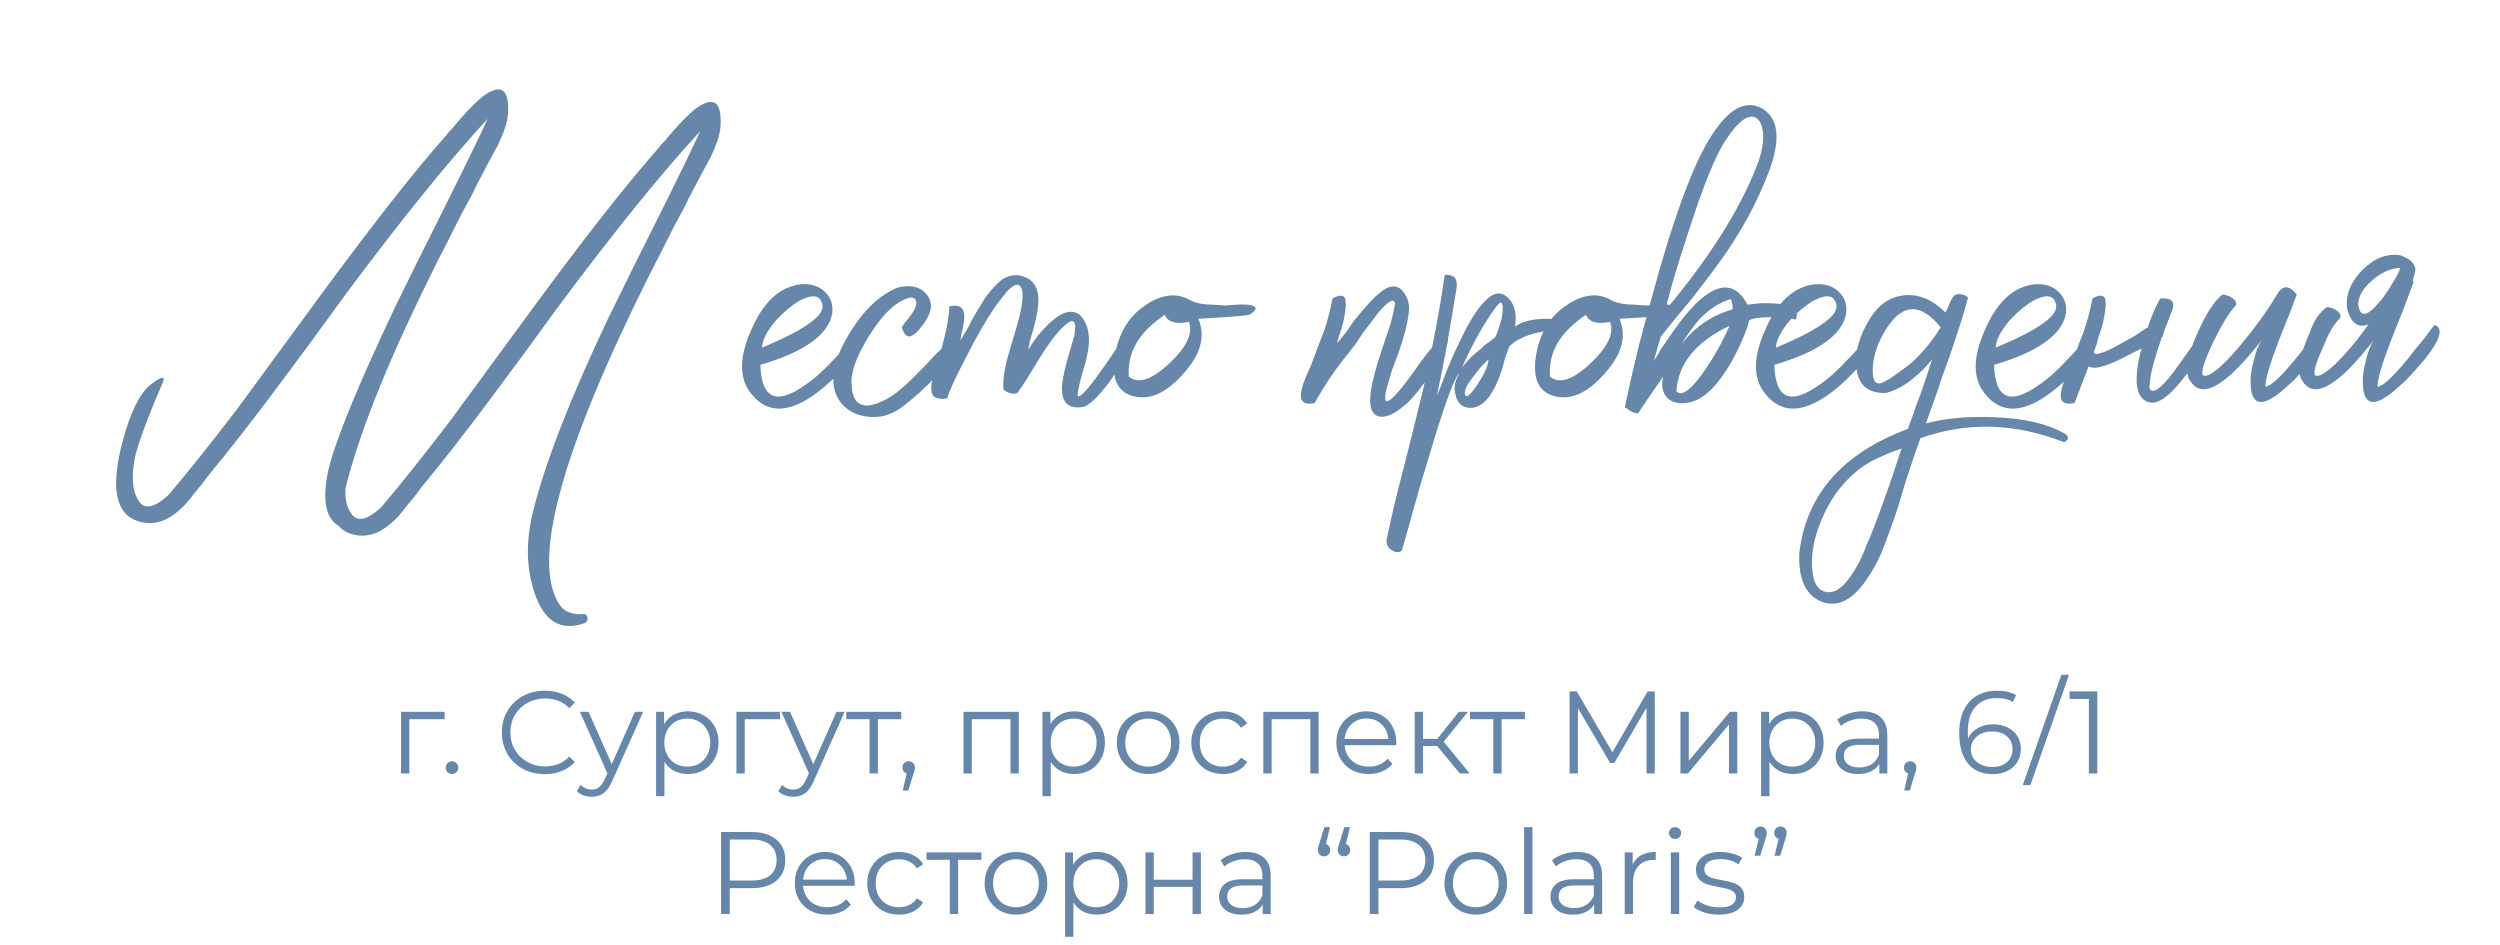 <?xml version="1.0" encoding="UTF-8"?> <svg xmlns="http://www.w3.org/2000/svg" width="320" height="121" viewBox="0 0 320 121" fill="none"> <path d="M56.91 92.055H52.395V99H51.33V91.11H56.91V92.055ZM57.85 99.075C57.63 99.075 57.44 98.995 57.28 98.835C57.13 98.675 57.055 98.48 57.055 98.25C57.055 98.02 57.13 97.83 57.28 97.68C57.44 97.52 57.63 97.44 57.85 97.44C58.07 97.44 58.26 97.52 58.42 97.68C58.58 97.83 58.66 98.02 58.66 98.25C58.66 98.48 58.58 98.675 58.42 98.835C58.26 98.995 58.07 99.075 57.85 99.075ZM69.724 99.09C68.684 99.09 67.744 98.86 66.904 98.4C66.074 97.94 65.419 97.305 64.939 96.495C64.469 95.675 64.234 94.76 64.234 93.75C64.234 92.74 64.469 91.83 64.939 91.02C65.419 90.2 66.079 89.56 66.919 89.1C67.759 88.64 68.699 88.41 69.739 88.41C70.519 88.41 71.239 88.54 71.899 88.8C72.559 89.06 73.119 89.44 73.579 89.94L72.874 90.645C72.054 89.815 71.019 89.4 69.769 89.4C68.939 89.4 68.184 89.59 67.504 89.97C66.824 90.35 66.289 90.87 65.899 91.53C65.519 92.19 65.329 92.93 65.329 93.75C65.329 94.57 65.519 95.31 65.899 95.97C66.289 96.63 66.824 97.15 67.504 97.53C68.184 97.91 68.939 98.1 69.769 98.1C71.029 98.1 72.064 97.68 72.874 96.84L73.579 97.545C73.119 98.045 72.554 98.43 71.884 98.7C71.224 98.96 70.504 99.09 69.724 99.09ZM82.322 91.11L78.377 99.945C78.057 100.685 77.687 101.21 77.267 101.52C76.847 101.83 76.342 101.985 75.752 101.985C75.372 101.985 75.017 101.925 74.687 101.805C74.357 101.685 74.072 101.505 73.832 101.265L74.327 100.47C74.727 100.87 75.207 101.07 75.767 101.07C76.127 101.07 76.432 100.97 76.682 100.77C76.942 100.57 77.182 100.23 77.402 99.75L77.747 98.985L74.222 91.11H75.332L78.302 97.815L81.272 91.11H82.322ZM88.046 91.05C88.786 91.05 89.456 91.22 90.056 91.56C90.656 91.89 91.126 92.36 91.466 92.97C91.806 93.58 91.976 94.275 91.976 95.055C91.976 95.845 91.806 96.545 91.466 97.155C91.126 97.765 90.656 98.24 90.056 98.58C89.466 98.91 88.796 99.075 88.046 99.075C87.406 99.075 86.826 98.945 86.306 98.685C85.796 98.415 85.376 98.025 85.046 97.515V101.91H83.981V91.11H85.001V92.67C85.321 92.15 85.741 91.75 86.261 91.47C86.791 91.19 87.386 91.05 88.046 91.05ZM87.971 98.13C88.521 98.13 89.021 98.005 89.471 97.755C89.921 97.495 90.271 97.13 90.521 96.66C90.781 96.19 90.911 95.655 90.911 95.055C90.911 94.455 90.781 93.925 90.521 93.465C90.271 92.995 89.921 92.63 89.471 92.37C89.021 92.11 88.521 91.98 87.971 91.98C87.411 91.98 86.906 92.11 86.456 92.37C86.016 92.63 85.666 92.995 85.406 93.465C85.156 93.925 85.031 94.455 85.031 95.055C85.031 95.655 85.156 96.19 85.406 96.66C85.666 97.13 86.016 97.495 86.456 97.755C86.906 98.005 87.411 98.13 87.971 98.13ZM99.844 92.055H95.329V99H94.264V91.11H99.844V92.055ZM108.117 91.11L104.172 99.945C103.852 100.685 103.482 101.21 103.062 101.52C102.642 101.83 102.137 101.985 101.547 101.985C101.167 101.985 100.812 101.925 100.482 101.805C100.152 101.685 99.868 101.505 99.627 101.265L100.122 100.47C100.522 100.87 101.002 101.07 101.562 101.07C101.922 101.07 102.227 100.97 102.477 100.77C102.737 100.57 102.977 100.23 103.197 99.75L103.542 98.985L100.017 91.11H101.127L104.097 97.815L107.067 91.11H108.117ZM115.356 92.055H112.371V99H111.306V92.055H108.321V91.11H115.356V92.055ZM116.312 97.44C116.542 97.44 116.732 97.52 116.882 97.68C117.032 97.83 117.107 98.02 117.107 98.25C117.107 98.37 117.087 98.5 117.047 98.64C117.017 98.78 116.967 98.94 116.897 99.12L116.267 101.19H115.547L116.057 99.015C115.897 98.965 115.767 98.875 115.667 98.745C115.567 98.605 115.517 98.44 115.517 98.25C115.517 98.02 115.592 97.83 115.742 97.68C115.892 97.52 116.082 97.44 116.312 97.44ZM130.407 91.11V99H129.342V92.055H124.392V99H123.327V91.11H130.407ZM137.499 91.05C138.239 91.05 138.909 91.22 139.509 91.56C140.109 91.89 140.579 92.36 140.919 92.97C141.259 93.58 141.429 94.275 141.429 95.055C141.429 95.845 141.259 96.545 140.919 97.155C140.579 97.765 140.109 98.24 139.509 98.58C138.919 98.91 138.249 99.075 137.499 99.075C136.859 99.075 136.279 98.945 135.759 98.685C135.249 98.415 134.829 98.025 134.499 97.515V101.91H133.434V91.11H134.454V92.67C134.774 92.15 135.194 91.75 135.714 91.47C136.244 91.19 136.839 91.05 137.499 91.05ZM137.424 98.13C137.974 98.13 138.474 98.005 138.924 97.755C139.374 97.495 139.724 97.13 139.974 96.66C140.234 96.19 140.364 95.655 140.364 95.055C140.364 94.455 140.234 93.925 139.974 93.465C139.724 92.995 139.374 92.63 138.924 92.37C138.474 92.11 137.974 91.98 137.424 91.98C136.864 91.98 136.359 92.11 135.909 92.37C135.469 92.63 135.119 92.995 134.859 93.465C134.609 93.925 134.484 94.455 134.484 95.055C134.484 95.655 134.609 96.19 134.859 96.66C135.119 97.13 135.469 97.495 135.909 97.755C136.359 98.005 136.864 98.13 137.424 98.13ZM146.972 99.075C146.212 99.075 145.527 98.905 144.917 98.565C144.307 98.215 143.827 97.735 143.477 97.125C143.127 96.515 142.952 95.825 142.952 95.055C142.952 94.285 143.127 93.595 143.477 92.985C143.827 92.375 144.307 91.9 144.917 91.56C145.527 91.22 146.212 91.05 146.972 91.05C147.732 91.05 148.417 91.22 149.027 91.56C149.637 91.9 150.112 92.375 150.452 92.985C150.802 93.595 150.977 94.285 150.977 95.055C150.977 95.825 150.802 96.515 150.452 97.125C150.112 97.735 149.637 98.215 149.027 98.565C148.417 98.905 147.732 99.075 146.972 99.075ZM146.972 98.13C147.532 98.13 148.032 98.005 148.472 97.755C148.922 97.495 149.272 97.13 149.522 96.66C149.772 96.19 149.897 95.655 149.897 95.055C149.897 94.455 149.772 93.92 149.522 93.45C149.272 92.98 148.922 92.62 148.472 92.37C148.032 92.11 147.532 91.98 146.972 91.98C146.412 91.98 145.907 92.11 145.457 92.37C145.017 92.62 144.667 92.98 144.407 93.45C144.157 93.92 144.032 94.455 144.032 95.055C144.032 95.655 144.157 96.19 144.407 96.66C144.667 97.13 145.017 97.495 145.457 97.755C145.907 98.005 146.412 98.13 146.972 98.13ZM156.553 99.075C155.773 99.075 155.073 98.905 154.453 98.565C153.843 98.225 153.363 97.75 153.013 97.14C152.663 96.52 152.488 95.825 152.488 95.055C152.488 94.285 152.663 93.595 153.013 92.985C153.363 92.375 153.843 91.9 154.453 91.56C155.073 91.22 155.773 91.05 156.553 91.05C157.233 91.05 157.838 91.185 158.368 91.455C158.908 91.715 159.333 92.1 159.643 92.61L158.848 93.15C158.588 92.76 158.258 92.47 157.858 92.28C157.458 92.08 157.023 91.98 156.553 91.98C155.983 91.98 155.468 92.11 155.008 92.37C154.558 92.62 154.203 92.98 153.943 93.45C153.693 93.92 153.568 94.455 153.568 95.055C153.568 95.665 153.693 96.205 153.943 96.675C154.203 97.135 154.558 97.495 155.008 97.755C155.468 98.005 155.983 98.13 156.553 98.13C157.023 98.13 157.458 98.035 157.858 97.845C158.258 97.655 158.588 97.365 158.848 96.975L159.643 97.515C159.333 98.025 158.908 98.415 158.368 98.685C157.828 98.945 157.223 99.075 156.553 99.075ZM168.785 91.11V99H167.72V92.055H162.77V99H161.705V91.11H168.785ZM178.713 95.385H172.113C172.173 96.205 172.488 96.87 173.058 97.38C173.628 97.88 174.348 98.13 175.218 98.13C175.708 98.13 176.158 98.045 176.568 97.875C176.978 97.695 177.333 97.435 177.633 97.095L178.233 97.785C177.883 98.205 177.443 98.525 176.913 98.745C176.393 98.965 175.818 99.075 175.188 99.075C174.378 99.075 173.658 98.905 173.028 98.565C172.408 98.215 171.923 97.735 171.573 97.125C171.223 96.515 171.048 95.825 171.048 95.055C171.048 94.285 171.213 93.595 171.543 92.985C171.883 92.375 172.343 91.9 172.923 91.56C173.513 91.22 174.173 91.05 174.903 91.05C175.633 91.05 176.288 91.22 176.868 91.56C177.448 91.9 177.903 92.375 178.233 92.985C178.563 93.585 178.728 94.275 178.728 95.055L178.713 95.385ZM174.903 91.965C174.143 91.965 173.503 92.21 172.983 92.7C172.473 93.18 172.183 93.81 172.113 94.59H177.708C177.638 93.81 177.343 93.18 176.823 92.7C176.313 92.21 175.673 91.965 174.903 91.965ZM183.95 95.49H182.15V99H181.085V91.11H182.15V94.575H183.965L186.74 91.11H187.895L184.79 94.935L188.12 99H186.86L183.95 95.49ZM195.19 92.055H192.205V99H191.14V92.055H188.155V91.11H195.19V92.055ZM211.816 88.5V99H210.751V90.6L206.626 97.665H206.101L201.976 90.645V99H200.911V88.5H201.826L206.386 96.285L210.901 88.5H211.816ZM215.099 91.11H216.164V97.38L221.429 91.11H222.374V99H221.309V92.73L216.059 99H215.099V91.11ZM229.491 91.05C230.231 91.05 230.901 91.22 231.501 91.56C232.101 91.89 232.571 92.36 232.911 92.97C233.251 93.58 233.421 94.275 233.421 95.055C233.421 95.845 233.251 96.545 232.911 97.155C232.571 97.765 232.101 98.24 231.501 98.58C230.911 98.91 230.241 99.075 229.491 99.075C228.851 99.075 228.271 98.945 227.751 98.685C227.241 98.415 226.821 98.025 226.491 97.515V101.91H225.426V91.11H226.446V92.67C226.766 92.15 227.186 91.75 227.706 91.47C228.236 91.19 228.831 91.05 229.491 91.05ZM229.416 98.13C229.966 98.13 230.466 98.005 230.916 97.755C231.366 97.495 231.716 97.13 231.966 96.66C232.226 96.19 232.356 95.655 232.356 95.055C232.356 94.455 232.226 93.925 231.966 93.465C231.716 92.995 231.366 92.63 230.916 92.37C230.466 92.11 229.966 91.98 229.416 91.98C228.856 91.98 228.351 92.11 227.901 92.37C227.461 92.63 227.111 92.995 226.851 93.465C226.601 93.925 226.476 94.455 226.476 95.055C226.476 95.655 226.601 96.19 226.851 96.66C227.111 97.13 227.461 97.495 227.901 97.755C228.351 98.005 228.856 98.13 229.416 98.13ZM238.38 91.05C239.41 91.05 240.2 91.31 240.75 91.83C241.3 92.34 241.575 93.1 241.575 94.11V99H240.555V97.77C240.315 98.18 239.96 98.5 239.49 98.73C239.03 98.96 238.48 99.075 237.84 99.075C236.96 99.075 236.26 98.865 235.74 98.445C235.22 98.025 234.96 97.47 234.96 96.78C234.96 96.11 235.2 95.57 235.68 95.16C236.17 94.75 236.945 94.545 238.005 94.545H240.51V94.065C240.51 93.385 240.32 92.87 239.94 92.52C239.56 92.16 239.005 91.98 238.275 91.98C237.775 91.98 237.295 92.065 236.835 92.235C236.375 92.395 235.98 92.62 235.65 92.91L235.17 92.115C235.57 91.775 236.05 91.515 236.61 91.335C237.17 91.145 237.76 91.05 238.38 91.05ZM238.005 98.235C238.605 98.235 239.12 98.1 239.55 97.83C239.98 97.55 240.3 97.15 240.51 96.63V95.34H238.035C236.685 95.34 236.01 95.81 236.01 96.75C236.01 97.21 236.185 97.575 236.535 97.845C236.885 98.105 237.375 98.235 238.005 98.235ZM244.501 97.44C244.731 97.44 244.921 97.52 245.071 97.68C245.221 97.83 245.296 98.02 245.296 98.25C245.296 98.37 245.276 98.5 245.236 98.64C245.206 98.78 245.156 98.94 245.086 99.12L244.456 101.19H243.736L244.246 99.015C244.086 98.965 243.956 98.875 243.856 98.745C243.756 98.605 243.706 98.44 243.706 98.25C243.706 98.02 243.781 97.83 243.931 97.68C244.081 97.52 244.271 97.44 244.501 97.44ZM255.13 92.715C255.82 92.715 256.43 92.845 256.96 93.105C257.5 93.365 257.92 93.735 258.22 94.215C258.52 94.685 258.67 95.235 258.67 95.865C258.67 96.505 258.515 97.07 258.205 97.56C257.895 98.05 257.465 98.43 256.915 98.7C256.375 98.96 255.765 99.09 255.085 99.09C253.695 99.09 252.63 98.635 251.89 97.725C251.15 96.805 250.78 95.51 250.78 93.84C250.78 92.67 250.98 91.68 251.38 90.87C251.78 90.06 252.34 89.45 253.06 89.04C253.78 88.62 254.62 88.41 255.58 88.41C256.62 88.41 257.45 88.6 258.07 88.98L257.635 89.85C257.135 89.52 256.455 89.355 255.595 89.355C254.435 89.355 253.525 89.725 252.865 90.465C252.205 91.195 251.875 92.26 251.875 93.66C251.875 93.91 251.89 94.195 251.92 94.515C252.18 93.945 252.595 93.505 253.165 93.195C253.735 92.875 254.39 92.715 255.13 92.715ZM255.04 98.175C255.8 98.175 256.415 97.97 256.885 97.56C257.365 97.14 257.605 96.585 257.605 95.895C257.605 95.205 257.365 94.655 256.885 94.245C256.415 93.835 255.775 93.63 254.965 93.63C254.435 93.63 253.965 93.73 253.555 93.93C253.155 94.13 252.84 94.405 252.61 94.755C252.38 95.105 252.265 95.495 252.265 95.925C252.265 96.325 252.37 96.695 252.58 97.035C252.8 97.375 253.12 97.65 253.54 97.86C253.96 98.07 254.46 98.175 255.04 98.175ZM263.862 86.37H264.837L259.887 100.5H258.912L263.862 86.37ZM268.456 88.5V99H267.376V89.46H264.901V88.5H268.456ZM96.222 106.5C97.562 106.5 98.612 106.82 99.373 107.46C100.132 108.1 100.512 108.98 100.512 110.1C100.512 111.22 100.132 112.1 99.373 112.74C98.612 113.37 97.562 113.685 96.222 113.685H93.403V117H92.293V106.5H96.222ZM96.192 112.71C97.233 112.71 98.028 112.485 98.578 112.035C99.127 111.575 99.403 110.93 99.403 110.1C99.403 109.25 99.127 108.6 98.578 108.15C98.028 107.69 97.233 107.46 96.192 107.46H93.403V112.71H96.192ZM109.396 113.385H102.796C102.856 114.205 103.171 114.87 103.741 115.38C104.311 115.88 105.031 116.13 105.901 116.13C106.391 116.13 106.841 116.045 107.251 115.875C107.661 115.695 108.016 115.435 108.316 115.095L108.916 115.785C108.566 116.205 108.126 116.525 107.596 116.745C107.076 116.965 106.501 117.075 105.871 117.075C105.061 117.075 104.341 116.905 103.711 116.565C103.091 116.215 102.606 115.735 102.256 115.125C101.906 114.515 101.731 113.825 101.731 113.055C101.731 112.285 101.896 111.595 102.226 110.985C102.566 110.375 103.026 109.9 103.606 109.56C104.196 109.22 104.856 109.05 105.586 109.05C106.316 109.05 106.971 109.22 107.551 109.56C108.131 109.9 108.586 110.375 108.916 110.985C109.246 111.585 109.411 112.275 109.411 113.055L109.396 113.385ZM105.586 109.965C104.826 109.965 104.186 110.21 103.666 110.7C103.156 111.18 102.866 111.81 102.796 112.59H108.391C108.321 111.81 108.026 111.18 107.506 110.7C106.996 110.21 106.356 109.965 105.586 109.965ZM115.069 117.075C114.289 117.075 113.589 116.905 112.969 116.565C112.359 116.225 111.879 115.75 111.529 115.14C111.179 114.52 111.004 113.825 111.004 113.055C111.004 112.285 111.179 111.595 111.529 110.985C111.879 110.375 112.359 109.9 112.969 109.56C113.589 109.22 114.289 109.05 115.069 109.05C115.749 109.05 116.354 109.185 116.884 109.455C117.424 109.715 117.849 110.1 118.159 110.61L117.364 111.15C117.104 110.76 116.774 110.47 116.374 110.28C115.974 110.08 115.539 109.98 115.069 109.98C114.499 109.98 113.984 110.11 113.524 110.37C113.074 110.62 112.719 110.98 112.459 111.45C112.209 111.92 112.084 112.455 112.084 113.055C112.084 113.665 112.209 114.205 112.459 114.675C112.719 115.135 113.074 115.495 113.524 115.755C113.984 116.005 114.499 116.13 115.069 116.13C115.539 116.13 115.974 116.035 116.374 115.845C116.774 115.655 117.104 115.365 117.364 114.975L118.159 115.515C117.849 116.025 117.424 116.415 116.884 116.685C116.344 116.945 115.739 117.075 115.069 117.075ZM125.625 110.055H122.64V117H121.575V110.055H118.59V109.11H125.625V110.055ZM130.053 117.075C129.293 117.075 128.608 116.905 127.998 116.565C127.388 116.215 126.908 115.735 126.558 115.125C126.208 114.515 126.033 113.825 126.033 113.055C126.033 112.285 126.208 111.595 126.558 110.985C126.908 110.375 127.388 109.9 127.998 109.56C128.608 109.22 129.293 109.05 130.053 109.05C130.813 109.05 131.498 109.22 132.108 109.56C132.718 109.9 133.193 110.375 133.533 110.985C133.883 111.595 134.058 112.285 134.058 113.055C134.058 113.825 133.883 114.515 133.533 115.125C133.193 115.735 132.718 116.215 132.108 116.565C131.498 116.905 130.813 117.075 130.053 117.075ZM130.053 116.13C130.613 116.13 131.113 116.005 131.553 115.755C132.003 115.495 132.353 115.13 132.603 114.66C132.853 114.19 132.978 113.655 132.978 113.055C132.978 112.455 132.853 111.92 132.603 111.45C132.353 110.98 132.003 110.62 131.553 110.37C131.113 110.11 130.613 109.98 130.053 109.98C129.493 109.98 128.988 110.11 128.538 110.37C128.098 110.62 127.748 110.98 127.488 111.45C127.238 111.92 127.113 112.455 127.113 113.055C127.113 113.655 127.238 114.19 127.488 114.66C127.748 115.13 128.098 115.495 128.538 115.755C128.988 116.005 129.493 116.13 130.053 116.13ZM140.399 109.05C141.139 109.05 141.809 109.22 142.409 109.56C143.009 109.89 143.479 110.36 143.819 110.97C144.159 111.58 144.329 112.275 144.329 113.055C144.329 113.845 144.159 114.545 143.819 115.155C143.479 115.765 143.009 116.24 142.409 116.58C141.819 116.91 141.149 117.075 140.399 117.075C139.759 117.075 139.179 116.945 138.659 116.685C138.149 116.415 137.729 116.025 137.399 115.515V119.91H136.334V109.11H137.354V110.67C137.674 110.15 138.094 109.75 138.614 109.47C139.144 109.19 139.739 109.05 140.399 109.05ZM140.324 116.13C140.874 116.13 141.374 116.005 141.824 115.755C142.274 115.495 142.624 115.13 142.874 114.66C143.134 114.19 143.264 113.655 143.264 113.055C143.264 112.455 143.134 111.925 142.874 111.465C142.624 110.995 142.274 110.63 141.824 110.37C141.374 110.11 140.874 109.98 140.324 109.98C139.764 109.98 139.259 110.11 138.809 110.37C138.369 110.63 138.019 110.995 137.759 111.465C137.509 111.925 137.384 112.455 137.384 113.055C137.384 113.655 137.509 114.19 137.759 114.66C138.019 115.13 138.369 115.495 138.809 115.755C139.259 116.005 139.764 116.13 140.324 116.13ZM146.618 109.11H147.683V112.605H152.648V109.11H153.713V117H152.648V113.52H147.683V117H146.618V109.11ZM159.455 109.05C160.485 109.05 161.275 109.31 161.825 109.83C162.375 110.34 162.65 111.1 162.65 112.11V117H161.63V115.77C161.39 116.18 161.035 116.5 160.565 116.73C160.105 116.96 159.555 117.075 158.915 117.075C158.035 117.075 157.335 116.865 156.815 116.445C156.295 116.025 156.035 115.47 156.035 114.78C156.035 114.11 156.275 113.57 156.755 113.16C157.245 112.75 158.02 112.545 159.08 112.545H161.585V112.065C161.585 111.385 161.395 110.87 161.015 110.52C160.635 110.16 160.08 109.98 159.35 109.98C158.85 109.98 158.37 110.065 157.91 110.235C157.45 110.395 157.055 110.62 156.725 110.91L156.245 110.115C156.645 109.775 157.125 109.515 157.685 109.335C158.245 109.145 158.835 109.05 159.455 109.05ZM159.08 116.235C159.68 116.235 160.195 116.1 160.625 115.83C161.055 115.55 161.375 115.15 161.585 114.63V113.34H159.11C157.76 113.34 157.085 113.81 157.085 114.75C157.085 115.21 157.26 115.575 157.61 115.845C157.96 116.105 158.45 116.235 159.08 116.235ZM169.726 108.03C169.896 108.08 170.026 108.175 170.116 108.315C170.216 108.445 170.266 108.605 170.266 108.795C170.266 109.035 170.191 109.23 170.041 109.38C169.891 109.53 169.706 109.605 169.486 109.605C169.246 109.605 169.051 109.53 168.901 109.38C168.761 109.22 168.691 109.025 168.691 108.795C168.691 108.675 168.701 108.56 168.721 108.45C168.751 108.33 168.806 108.16 168.886 107.94L169.516 105.87H170.236L169.726 108.03ZM172.276 108.03C172.446 108.08 172.576 108.175 172.666 108.315C172.766 108.445 172.816 108.605 172.816 108.795C172.816 109.035 172.741 109.23 172.591 109.38C172.441 109.53 172.256 109.605 172.036 109.605C171.796 109.605 171.601 109.53 171.451 109.38C171.311 109.22 171.241 109.025 171.241 108.795C171.241 108.675 171.251 108.56 171.271 108.45C171.301 108.33 171.356 108.16 171.436 107.94L172.066 105.87H172.786L172.276 108.03ZM179.263 106.5C180.603 106.5 181.653 106.82 182.413 107.46C183.173 108.1 183.553 108.98 183.553 110.1C183.553 111.22 183.173 112.1 182.413 112.74C181.653 113.37 180.603 113.685 179.263 113.685H176.443V117H175.333V106.5H179.263ZM179.233 112.71C180.273 112.71 181.068 112.485 181.618 112.035C182.168 111.575 182.443 110.93 182.443 110.1C182.443 109.25 182.168 108.6 181.618 108.15C181.068 107.69 180.273 107.46 179.233 107.46H176.443V112.71H179.233ZM188.909 117.075C188.149 117.075 187.464 116.905 186.854 116.565C186.244 116.215 185.764 115.735 185.414 115.125C185.064 114.515 184.889 113.825 184.889 113.055C184.889 112.285 185.064 111.595 185.414 110.985C185.764 110.375 186.244 109.9 186.854 109.56C187.464 109.22 188.149 109.05 188.909 109.05C189.669 109.05 190.354 109.22 190.964 109.56C191.574 109.9 192.049 110.375 192.389 110.985C192.739 111.595 192.914 112.285 192.914 113.055C192.914 113.825 192.739 114.515 192.389 115.125C192.049 115.735 191.574 116.215 190.964 116.565C190.354 116.905 189.669 117.075 188.909 117.075ZM188.909 116.13C189.469 116.13 189.969 116.005 190.409 115.755C190.859 115.495 191.209 115.13 191.459 114.66C191.709 114.19 191.834 113.655 191.834 113.055C191.834 112.455 191.709 111.92 191.459 111.45C191.209 110.98 190.859 110.62 190.409 110.37C189.969 110.11 189.469 109.98 188.909 109.98C188.349 109.98 187.844 110.11 187.394 110.37C186.954 110.62 186.604 110.98 186.344 111.45C186.094 111.92 185.969 112.455 185.969 113.055C185.969 113.655 186.094 114.19 186.344 114.66C186.604 115.13 186.954 115.495 187.394 115.755C187.844 116.005 188.349 116.13 188.909 116.13ZM195.089 105.87H196.154V117H195.089V105.87ZM201.877 109.05C202.907 109.05 203.697 109.31 204.247 109.83C204.797 110.34 205.072 111.1 205.072 112.11V117H204.052V115.77C203.812 116.18 203.457 116.5 202.987 116.73C202.527 116.96 201.977 117.075 201.337 117.075C200.457 117.075 199.757 116.865 199.237 116.445C198.717 116.025 198.457 115.47 198.457 114.78C198.457 114.11 198.697 113.57 199.177 113.16C199.667 112.75 200.442 112.545 201.502 112.545H204.007V112.065C204.007 111.385 203.817 110.87 203.437 110.52C203.057 110.16 202.502 109.98 201.772 109.98C201.272 109.98 200.792 110.065 200.332 110.235C199.872 110.395 199.477 110.62 199.147 110.91L198.667 110.115C199.067 109.775 199.547 109.515 200.107 109.335C200.667 109.145 201.257 109.05 201.877 109.05ZM201.502 116.235C202.102 116.235 202.617 116.1 203.047 115.83C203.477 115.55 203.797 115.15 204.007 114.63V113.34H201.532C200.182 113.34 199.507 113.81 199.507 114.75C199.507 115.21 199.682 115.575 200.032 115.845C200.382 116.105 200.872 116.235 201.502 116.235ZM208.984 110.655C209.234 110.125 209.604 109.725 210.094 109.455C210.594 109.185 211.209 109.05 211.939 109.05V110.085L211.684 110.07C210.854 110.07 210.204 110.325 209.734 110.835C209.264 111.345 209.029 112.06 209.029 112.98V117H207.964V109.11H208.984V110.655ZM213.868 109.11H214.933V117H213.868V109.11ZM214.408 107.385C214.188 107.385 214.003 107.31 213.853 107.16C213.703 107.01 213.628 106.83 213.628 106.62C213.628 106.42 213.703 106.245 213.853 106.095C214.003 105.945 214.188 105.87 214.408 105.87C214.628 105.87 214.813 105.945 214.963 106.095C215.113 106.235 215.188 106.405 215.188 106.605C215.188 106.825 215.113 107.01 214.963 107.16C214.813 107.31 214.628 107.385 214.408 107.385ZM220.011 117.075C219.371 117.075 218.756 116.985 218.166 116.805C217.586 116.615 217.131 116.38 216.801 116.1L217.281 115.26C217.611 115.52 218.026 115.735 218.526 115.905C219.026 116.065 219.546 116.145 220.086 116.145C220.806 116.145 221.336 116.035 221.676 115.815C222.026 115.585 222.201 115.265 222.201 114.855C222.201 114.565 222.106 114.34 221.916 114.18C221.726 114.01 221.486 113.885 221.196 113.805C220.906 113.715 220.521 113.63 220.041 113.55C219.401 113.43 218.886 113.31 218.496 113.19C218.106 113.06 217.771 112.845 217.491 112.545C217.221 112.245 217.086 111.83 217.086 111.3C217.086 110.64 217.361 110.1 217.911 109.68C218.461 109.26 219.226 109.05 220.206 109.05C220.716 109.05 221.226 109.12 221.736 109.26C222.246 109.39 222.666 109.565 222.996 109.785L222.531 110.64C221.881 110.19 221.106 109.965 220.206 109.965C219.526 109.965 219.011 110.085 218.661 110.325C218.321 110.565 218.151 110.88 218.151 111.27C218.151 111.57 218.246 111.81 218.436 111.99C218.636 112.17 218.881 112.305 219.171 112.395C219.461 112.475 219.861 112.56 220.371 112.65C221.001 112.77 221.506 112.89 221.886 113.01C222.266 113.13 222.591 113.335 222.861 113.625C223.131 113.915 223.266 114.315 223.266 114.825C223.266 115.515 222.976 116.065 222.396 116.475C221.826 116.875 221.031 117.075 220.011 117.075ZM225.355 105.795C225.585 105.795 225.775 105.875 225.925 106.035C226.075 106.185 226.15 106.375 226.15 106.605C226.15 106.725 226.13 106.855 226.09 106.995C226.06 107.125 226.015 107.28 225.955 107.46L225.31 109.53H224.59L225.115 107.37C224.945 107.32 224.81 107.23 224.71 107.1C224.61 106.96 224.56 106.795 224.56 106.605C224.56 106.365 224.635 106.17 224.785 106.02C224.935 105.87 225.125 105.795 225.355 105.795ZM227.905 105.795C228.135 105.795 228.325 105.875 228.475 106.035C228.625 106.185 228.7 106.375 228.7 106.605C228.7 106.725 228.68 106.855 228.64 106.995C228.61 107.125 228.565 107.28 228.505 107.46L227.86 109.53H227.14L227.665 107.37C227.495 107.32 227.36 107.23 227.26 107.1C227.16 106.96 227.11 106.795 227.11 106.605C227.11 106.365 227.185 106.17 227.335 106.02C227.485 105.87 227.675 105.795 227.905 105.795Z" fill="#6686AA"></path> <path d="M43.323 67.3C41.656 66.3 41.223 63.933 42.023 60.2C42.89 56.467 45.756 49.467 50.623 39.2L53.723 32.9L56.823 26.7C59.49 21.367 61.356 17.533 62.423 15.2C57.49 20.533 51.423 28.033 44.223 37.7L39.923 43.6L35.623 49.4C32.29 53.867 29.323 57.667 26.723 60.8L25.823 62L24.823 63.2C24.09 64.2 23.423 64.933 22.823 65.4C21.156 66.867 19.423 67.3 17.623 66.7C14.756 65.767 14.123 62.333 15.723 56.4C16.723 52.667 17.923 50.267 19.323 49.2C20.723 48.133 21.223 48.067 20.823 49C18.756 53.8 17.556 57.067 17.223 58.8C16.823 61.067 16.956 62.767 17.623 63.9C18.356 65.3 19.69 65.1 21.623 63.3C24.156 60.3 27.056 56.667 30.323 52.4L34.723 46.4L39.123 40.4C46.856 29.8 52.89 22.067 57.223 17.2C57.29 17.067 57.523 16.8 57.923 16.4L58.423 15.8L59.023 15.1C60.09 13.9 60.99 13 61.723 12.4C64.123 10.6 65.223 11.333 65.023 14.6C64.956 15.6 64.523 16.933 63.723 18.6L62.523 20.8L61.423 22.9C61.156 23.367 60.823 24.033 60.423 24.9L59.823 26L59.123 27.3C57.923 29.7 56.856 31.8 55.923 33.6C53.056 39.333 50.69 44.467 48.823 49C46.69 54.2 45.156 58.7 44.223 62.5C44.156 63.767 44.356 64.767 44.823 65.5C45.556 66.9 46.89 66.7 48.823 64.9C51.356 61.9 54.256 58.267 57.523 54L61.923 48L66.323 42C74.056 31.4 80.09 23.667 84.423 18.8C84.49 18.667 84.723 18.4 85.123 18L85.623 17.4L86.223 16.7C87.29 15.5 88.19 14.6 88.923 14C91.323 12.2 92.423 12.933 92.223 16.2C92.156 17.2 91.723 18.533 90.923 20.2L89.723 22.4L88.623 24.5C88.356 24.967 88.023 25.633 87.623 26.5L87.023 27.6L86.323 28.9C85.123 31.3 84.056 33.4 83.123 35.2C80.256 40.933 77.89 46.067 76.023 50.6C70.356 64.333 68.89 73.267 71.623 77.4C72.223 78.333 73.323 78.733 74.923 78.6C75.123 78.8 75.223 79.033 75.223 79.3C75.156 79.567 74.99 79.733 74.723 79.8C71.723 80.8 69.623 79.5 68.423 75.9C67.356 72.767 67.29 69.3 68.223 65.5C69.756 59.3 72.956 51.067 77.823 40.8L80.923 34.5L84.023 28.3C86.69 22.967 88.556 19.133 89.623 16.8C84.69 22.133 78.623 29.633 71.423 39.3L67.123 45.2L62.823 51C59.49 55.467 56.523 59.267 53.923 62.4L53.023 63.6L52.023 64.8C51.29 65.8 50.623 66.533 50.023 67C48.356 68.467 46.623 68.9 44.823 68.3C44.223 68.1 43.723 67.767 43.323 67.3ZM97.528 44.5C101.395 42.9 103.829 41.5 104.829 40.3C105.362 39.633 105.429 39 105.029 38.4C104.629 37.733 103.729 37.767 102.329 38.5C101.395 39.033 100.395 39.867 99.329 41C98.195 42.333 97.595 43.5 97.528 44.5ZM102.429 36.4C103.695 36.267 104.729 36.567 105.529 37.3C106.329 38.033 106.662 38.967 106.529 40.1C106.062 42.833 102.995 45.033 97.329 46.7C97.462 51.033 99.362 51.9 103.029 49.3C104.229 48.5 105.495 47.367 106.829 45.9C107.362 45.367 107.795 44.9 108.129 44.5C108.462 44.1 108.662 43.833 108.729 43.7C109.062 43.433 109.362 43.433 109.629 43.7C109.895 43.9 110.029 44.2 110.029 44.6C109.295 45.667 108.429 46.7 107.429 47.7C106.229 48.967 105.029 50 103.829 50.8C100.695 52.867 98.195 52.8 96.329 50.6C94.595 48.667 94.528 45.9 96.129 42.3C97.662 38.7 99.762 36.733 102.429 36.4ZM109.024 49.4C109.09 50.933 109.657 51.767 110.724 51.9C111.59 51.967 112.724 51.567 114.124 50.7C115.057 50.1 116.29 49 117.824 47.4L118.724 46.5L119.524 45.6C120.124 45 120.59 44.567 120.924 44.3C121.457 44.567 121.724 44.933 121.724 45.4C121.724 45.867 121.59 46.233 121.324 46.5C119.457 48.7 117.457 50.6 115.324 52.2C113.924 53.2 112.424 53.567 110.824 53.3C109.424 53.1 108.324 52.467 107.524 51.4C106.124 49.4 106.424 46.667 108.424 43.2C110.29 39.933 112.457 37.8 114.924 36.8C116.59 36.4 117.824 36.7 118.624 37.7C119.424 38.7 119.324 39.9 118.324 41.3L118.024 41.7L117.624 42.2C117.357 42.533 117.09 42.767 116.824 42.9C116.224 43.3 115.757 42.967 115.424 41.9L115.824 41.3L116.324 40.7C116.79 40.1 117.09 39.6 117.224 39.2C117.357 38.733 117.29 38.4 117.024 38.2C116.757 38 116.29 38.067 115.624 38.4C114.157 39.067 112.657 40.667 111.124 43.2C109.524 45.8 108.824 47.867 109.024 49.4ZM135.926 49.5C135.993 48.633 136.226 47.467 136.626 46L137.126 44.3C137.326 43.633 137.46 43.167 137.526 42.9C137.86 40.967 137.393 40.6 136.126 41.8C135.26 42.6 134.226 43.967 133.026 45.9L131.626 48.2C131.093 49.067 130.626 49.767 130.226 50.3C129.96 50.433 129.626 50.433 129.226 50.3C128.826 50.167 128.56 50 128.426 49.8C128.36 48.933 128.493 47.767 128.826 46.3L129.426 44.2L130.026 42.2C131.026 38.867 131.16 36.967 130.426 36.5C130.093 36.3 129.56 36.6 128.826 37.4C128.626 37.667 128.36 38 128.026 38.4L127.726 38.8L127.426 39.2C126.226 40.933 124.96 43.133 123.626 45.8C122.36 48.2 121.56 49.933 121.226 51C119.893 51.2 119.226 50.833 119.226 49.9C119.16 49.633 119.193 49.233 119.326 48.7L119.526 48.1L119.626 47.6C119.826 46.933 120.026 46.333 120.226 45.8L120.726 43.8C121.193 42.133 121.46 40.6 121.526 39.2C122.793 38.933 123.426 39.367 123.426 40.5C123.426 40.9 123.36 41.433 123.226 42.1L123.026 42.9L122.926 43.6C123.26 43 123.56 42.5 123.826 42.1L124.126 41.5L124.326 41.1C124.726 40.367 125.326 39.367 126.126 38.1C126.86 37.1 127.56 36.333 128.226 35.8C129.16 35.2 130.093 35.067 131.026 35.4C132.56 35.933 133.16 37.3 132.826 39.5C132.76 40.167 132.56 41.1 132.226 42.3L131.826 43.6C131.76 44.067 131.693 44.467 131.626 44.8C131.96 44.2 132.36 43.6 132.826 43C133.426 42.267 133.993 41.667 134.526 41.2C135.993 39.867 137.226 39.567 138.226 40.3C139.293 41.433 139.626 43.033 139.226 45.1L138.926 46.5L138.526 47.8C138.193 49 137.993 49.933 137.926 50.6C137.993 51.067 138.726 50.4 140.126 48.6C140.593 47.933 141.16 47.133 141.826 46.2C142.293 45.533 142.76 44.833 143.226 44.1C143.626 43.367 144.126 43.033 144.726 43.1C145.26 43.167 145.326 43.667 144.926 44.6C144.793 44.8 144.593 45.067 144.326 45.4L144.026 46L143.626 46.5C142.96 47.5 142.393 48.333 141.926 49C140.393 51 139.26 52.033 138.526 52.1C136.726 52.367 135.86 51.5 135.926 49.5ZM159.887 40.3C159.287 40.433 157.12 40.6 153.387 40.8C154.32 43 153.72 45.3 151.587 47.7C149.52 50.1 147.487 51.133 145.487 50.8C143.154 50.4 142.22 48.667 142.687 45.6C143.154 42.8 144.354 40.7 146.287 39.3C148.554 37.633 150.62 37.367 152.487 38.5C153.22 38.833 154.154 39 155.287 39L156.787 39.1L158.287 39C159.42 38.933 160.154 39 160.487 39.2C160.954 39.4 160.754 39.767 159.887 40.3ZM149.087 40.3C147.62 41.3 146.52 42.333 145.787 43.4C144.787 44.867 144.354 46.467 144.487 48.2C145.687 49.2 147.42 48.633 149.687 46.5C151.887 44.433 152.72 42.667 152.187 41.2C150.52 41.533 149.487 41.233 149.087 40.3ZM170.568 38.2C171.435 37.733 171.968 37.733 172.168 38.2C172.235 38.4 172.268 38.7 172.268 39.1L172.168 40L171.968 41.1L171.668 42.2C171.335 43.133 171.168 43.7 171.168 43.9C171.368 43.7 171.802 43.167 172.468 42.3L173.268 41.1L174.268 39.9C176.002 37.833 177.268 36.767 178.068 36.7C178.802 36.567 179.402 36.9 179.868 37.7C180.335 38.433 180.468 39.333 180.268 40.4C180.135 41.533 179.735 43.067 179.068 45L178.168 47.4L177.468 49.8C176.868 52.267 177.835 51.8 180.368 48.4L181.168 47.3L181.868 46.3C182.468 45.5 182.968 44.867 183.368 44.4C184.302 43.133 184.868 42.633 185.068 42.9C185.735 43.233 185.235 44.667 183.568 47.2C181.968 49.6 180.702 51.167 179.768 51.9C178.435 53.033 177.335 53.5 176.468 53.3C175.535 53.033 175.202 51.967 175.468 50.1C175.668 48.7 176.168 46.833 176.968 44.5L177.868 41.8C178.202 40.733 178.435 39.733 178.568 38.8C178.368 38.133 177.635 38.567 176.368 40.1C175.968 40.633 175.335 41.467 174.468 42.6L173.468 44.1L172.368 45.5C170.902 47.3 169.535 49.333 168.268 51.6C166.868 51.867 166.302 51.367 166.568 50.1C166.635 49.633 166.835 49 167.168 48.2L167.668 47.1L168.068 46.1L168.768 44.2L169.468 42.4C169.935 41 170.302 39.6 170.568 38.2ZM192.121 38.7C191.855 38.7 191.088 39.733 189.821 41.8C188.621 43.867 187.721 45.633 187.121 47.1C187.655 46.3 188.488 45.467 189.621 44.6L190.121 44.1L190.721 43.7C191.055 43.433 191.288 43.233 191.421 43.1C191.688 42.567 191.955 41.767 192.221 40.7C192.421 39.5 192.388 38.833 192.121 38.7ZM190.521 46C190.188 46.333 189.855 46.667 189.521 47L188.521 48.3C187.721 49.3 187.388 50.033 187.521 50.5C187.655 51.033 188.188 50.6 189.121 49.2C190.055 47.8 190.521 46.733 190.521 46ZM183.921 50.6C184.055 50.333 184.255 49.867 184.521 49.2L185.121 47.6C185.655 46.267 186.155 45.133 186.621 44.2C187.888 41.4 189.088 39.467 190.221 38.4C191.221 37.4 192.155 37.3 193.021 38.1C193.888 38.967 194.188 40.2 193.921 41.8C194.855 41.133 196.221 40.8 198.021 40.8C199.955 40.8 200.688 41.4 200.221 42.6C199.288 42.267 198.121 42.267 196.721 42.6C195.255 42.933 194.088 43.5 193.221 44.3C193.155 44.433 192.955 44.967 192.621 45.9L192.321 47.1L191.821 48.5C190.888 50.833 189.755 52.067 188.421 52.2C187.288 52.267 186.588 51.733 186.321 50.6C186.055 49.6 186.221 48.667 186.821 47.8C186.221 48.133 184.921 51.667 182.921 58.4C182.255 60.533 181.521 63.033 180.721 65.9L180.321 67.4C180.188 67.8 180.055 68.267 179.921 68.8C179.655 69.733 179.488 70.3 179.421 70.5C179.021 70.767 178.588 70.733 178.121 70.4C177.588 70.067 177.388 69.567 177.521 68.9C178.055 66.3 178.821 63.1 179.821 59.3L181.021 54.5L182.221 49.6C183.421 44.267 184.321 39.467 184.921 35.2C185.788 35.133 186.288 35.4 186.421 36C186.488 36.267 186.488 36.6 186.421 37L186.221 38.2C185.355 43.533 184.588 47.667 183.921 50.6ZM213.793 40.3C213.193 40.433 211.027 40.6 207.293 40.8C208.227 43 207.627 45.3 205.493 47.7C203.427 50.1 201.393 51.133 199.393 50.8C197.06 50.4 196.127 48.667 196.593 45.6C197.06 42.8 198.26 40.7 200.193 39.3C202.46 37.633 204.527 37.367 206.393 38.5C207.127 38.833 208.06 39 209.193 39L210.693 39.1L212.193 39C213.327 38.933 214.06 39 214.393 39.2C214.86 39.4 214.66 39.767 213.793 40.3ZM202.993 40.3C201.527 41.3 200.427 42.333 199.693 43.4C198.693 44.867 198.26 46.467 198.393 48.2C199.593 49.2 201.327 48.633 203.593 46.5C205.793 44.433 206.627 42.667 206.093 41.2C204.427 41.533 203.393 41.233 202.993 40.3ZM214.582 50.1C215.315 50.833 216.615 49.8 218.482 47C219.148 46 219.782 44.933 220.382 43.8C220.915 42.733 221.248 42.033 221.382 41.7C217.048 43.767 214.782 46.567 214.582 50.1ZM221.482 38.3C220.148 38.7 218.882 39.5 217.682 40.7C216.882 41.567 216.015 42.767 215.082 44.3C216.748 41.967 218.982 40.4 221.782 39.6V39.2L221.682 38.8C221.682 38.533 221.615 38.367 221.482 38.3ZM224.582 15C223.648 14.667 222.448 15.6 220.982 17.8C219.648 19.733 218.015 23.733 216.082 29.8C215.348 32 214.682 34.133 214.082 36.2C213.548 38.067 213.248 39.233 213.182 39.7C218.782 33.033 222.682 26.867 224.882 21.2C225.482 19.667 225.748 18.3 225.682 17.1C225.548 15.9 225.182 15.2 224.582 15ZM211.682 46.2C211.748 46.067 211.948 45.767 212.282 45.3L212.582 44.7L213.082 44C213.882 42.8 214.615 41.767 215.282 40.9C217.482 38.1 219.382 36.733 220.982 36.8C222.048 36.867 222.948 37.6 223.682 39L224.482 38.9L225.582 38.8C226.448 38.8 227.215 38.833 227.882 38.9C229.615 39.1 230.282 39.767 229.882 40.9C229.082 40.7 228.015 40.6 226.682 40.6C225.282 40.6 224.348 40.733 223.882 41C223.815 41.467 223.582 42.167 223.182 43.1C222.715 44.233 222.182 45.333 221.582 46.4C219.848 49.4 218.082 51.1 216.282 51.5C215.015 51.767 214.048 51.567 213.382 50.9C212.782 50.233 212.615 49.333 212.882 48.2C211.215 50.6 210.148 52.167 209.682 52.9C209.348 52.9 209.015 52.8 208.682 52.6L208.382 52.4L207.982 52.1C208.515 49.567 209.115 46.933 209.782 44.2C210.715 40.667 211.615 37.367 212.482 34.3C214.815 26.233 216.982 20.633 218.982 17.5C221.248 13.9 223.448 12.7 225.582 13.9C227.648 15.167 227.948 17.8 226.482 21.8C225.015 25.733 222.948 29.567 220.282 33.3C219.282 34.7 218.048 36.333 216.582 38.2L214.582 40.6L212.582 43.1C212.448 43.5 212.148 44.533 211.682 46.2ZM227.314 44.5C231.18 42.9 233.614 41.5 234.614 40.3C235.147 39.633 235.214 39 234.814 38.4C234.414 37.733 233.514 37.767 232.114 38.5C231.18 39.033 230.18 39.867 229.114 41C227.98 42.333 227.38 43.5 227.314 44.5ZM232.214 36.4C233.48 36.267 234.514 36.567 235.314 37.3C236.114 38.033 236.447 38.967 236.314 40.1C235.847 42.833 232.78 45.033 227.114 46.7C227.247 51.033 229.147 51.9 232.814 49.3C234.014 48.5 235.28 47.367 236.614 45.9C237.147 45.367 237.58 44.9 237.914 44.5C238.247 44.1 238.447 43.833 238.514 43.7C238.847 43.433 239.147 43.433 239.414 43.7C239.68 43.9 239.814 44.2 239.814 44.6C239.08 45.667 238.214 46.7 237.214 47.7C236.014 48.967 234.814 50 233.614 50.8C230.48 52.867 227.98 52.8 226.114 50.6C224.38 48.667 224.314 45.9 225.914 42.3C227.447 38.7 229.547 36.733 232.214 36.4ZM248.409 41.9C245.876 38.767 243.576 38.8 241.509 42C240.376 43.733 239.776 45.467 239.709 47.2C239.642 48.933 240.176 49.467 241.309 48.8L242.009 48.4L242.709 47.9C243.376 47.433 244.009 46.967 244.609 46.5C246.076 45.167 247.342 43.633 248.409 41.9ZM246.509 54.2C248.976 53.533 251.876 53.267 255.209 53.4C258.942 53.533 261.909 54.2 264.109 55.4C264.509 55.6 264.709 55.833 264.709 56.1C264.642 56.3 264.476 56.467 264.209 56.6C257.876 54.133 251.742 53.967 245.809 56.1C245.209 57.767 244.542 59.733 243.809 62L243.009 64.7C242.676 65.767 242.342 66.733 242.009 67.6C241.609 68.733 241.209 69.8 240.809 70.8C240.209 72.133 239.576 73.267 238.909 74.2C237.176 76.733 235.342 77.7 233.409 77.1C231.209 76.367 230.176 74.267 230.309 70.8C231.176 63.333 235.809 58.033 244.209 54.9C244.342 54.5 244.576 53.867 244.909 53L245.309 51.8L245.809 50.5C246.542 48.367 247.042 46.867 247.309 46C246.576 46.933 245.776 47.733 244.909 48.4C243.842 49.333 242.676 49.967 241.409 50.3C239.076 50.367 237.809 49.267 237.609 47C237.409 45 238.009 42.9 239.409 40.7C240.476 38.967 241.909 38 243.709 37.8C245.576 37.6 247.342 38.333 249.009 40L249.309 39.4L249.609 38.7C249.809 38.233 250.042 37.9 250.309 37.7C250.976 37.567 251.509 37.7 251.909 38.1C251.442 39.9 250.609 42.533 249.409 46L248.609 48.2L247.909 50.3C247.309 51.967 246.842 53.267 246.509 54.2ZM234.009 75.8C235.076 75.867 236.176 74.967 237.309 73.1C237.709 72.5 238.109 71.733 238.509 70.8L238.909 69.8L239.109 69.3L239.309 68.9C240.109 66.9 240.976 64.567 241.909 61.9L242.409 60.4L242.809 59.2C243.076 58.333 243.276 57.733 243.409 57.4L241.809 58L240.209 58.7C239.076 59.233 238.076 59.9 237.209 60.7C235.542 62.167 234.209 64.067 233.209 66.4C232.142 68.867 231.742 71.167 232.009 73.3C232.209 74.9 232.876 75.733 234.009 75.8ZM255.439 44.5C259.305 42.9 261.739 41.5 262.739 40.3C263.272 39.633 263.339 39 262.939 38.4C262.539 37.733 261.639 37.767 260.239 38.5C259.305 39.033 258.305 39.867 257.239 41C256.105 42.333 255.505 43.5 255.439 44.5ZM260.339 36.4C261.605 36.267 262.639 36.567 263.439 37.3C264.239 38.033 264.572 38.967 264.439 40.1C263.972 42.833 260.905 45.033 255.239 46.7C255.372 51.033 257.272 51.9 260.939 49.3C262.139 48.5 263.405 47.367 264.739 45.9C265.272 45.367 265.705 44.9 266.039 44.5C266.372 44.1 266.572 43.833 266.639 43.7C266.972 43.433 267.272 43.433 267.539 43.7C267.805 43.9 267.939 44.2 267.939 44.6C267.205 45.667 266.339 46.7 265.339 47.7C264.139 48.967 262.939 50 261.739 50.8C258.605 52.867 256.105 52.8 254.239 50.6C252.505 48.667 252.439 45.9 254.039 42.3C255.572 38.7 257.672 36.733 260.339 36.4ZM276.734 43.1L276.134 44.9C275.467 46.967 275.134 48.567 275.134 49.7C275.534 50.5 276.567 49.8 278.234 47.6L279.234 46.2L280.234 44.8C281.034 43.667 281.534 42.967 281.734 42.7C282.067 42.5 282.367 42.5 282.634 42.7L282.934 43.1L283.134 43.4C282.801 43.8 282.234 44.6 281.434 45.8L280.434 47.2L279.334 48.6C277.601 50.8 276.201 51.767 275.134 51.5C273.467 51.1 273.067 49.033 273.934 45.3C274.001 45.033 274.067 44.8 274.134 44.6L273.734 44.8L272.334 45.5C269.934 46.767 268.367 47.267 267.634 47C267.501 47 267.401 46.967 267.334 46.9L265.534 51.6C264.134 51.867 263.567 51.367 263.834 50.1C263.901 49.633 264.101 49 264.434 48.2L264.934 47.1L265.334 46.1L266.034 44.2L266.734 42.4C267.201 41 267.567 39.6 267.834 38.2C268.701 37.733 269.234 37.733 269.434 38.2C269.501 38.4 269.534 38.7 269.534 39.1L269.434 40L269.234 41.1L268.934 42.2C268.601 43.133 268.434 43.7 268.434 43.9L268.034 45C267.967 45.533 268.801 45.367 270.534 44.5C271.134 44.167 272.034 43.667 273.234 43L274.734 42L274.934 41.9C275.001 41.633 275.101 41.333 275.234 41C275.701 39.733 276.134 38.8 276.534 38.2H276.934C277.201 38.2 277.434 38.233 277.634 38.3C278.234 38.5 278.334 39.067 277.934 40C277.601 40.867 277.301 41.633 277.034 42.3L276.834 43V43.1H276.734ZM289.987 49.5C290.654 49.433 291.92 48.267 293.787 46L294.887 44.6L295.887 43.4C296.554 42.467 297.02 41.867 297.287 41.6C298.42 42 298.02 43.433 296.087 45.9C295.354 46.767 294.554 47.667 293.687 48.6C292.887 49.333 292.287 49.867 291.887 50.2C289.487 52.133 288.22 51.833 288.087 49.3C288.02 48.367 288.154 47.3 288.487 46.1C288.754 44.967 289.12 44.067 289.587 43.4L289.287 43.8L288.887 44.3C288.487 44.767 288.154 45.167 287.887 45.5C287.02 46.5 286.22 47.333 285.487 48C283.354 49.867 281.787 50.3 280.787 49.3L280.587 49.1L280.387 48.8C280.187 48.533 280.087 48.333 280.087 48.2C279.687 47.133 280.087 45.267 281.287 42.6C282.42 40.067 283.487 38.433 284.487 37.7C284.62 37.7 284.787 37.733 284.987 37.8C285.254 37.867 285.487 37.967 285.687 38.1C286.154 38.433 286.32 38.767 286.187 39.1C285.387 39.9 284.387 41.533 283.187 44C281.987 46.6 281.62 47.967 282.087 48.1C282.887 48.233 284.42 46.967 286.687 44.3C288.687 41.9 290.254 39.733 291.387 37.8C292.12 36.467 292.987 36.433 293.987 37.7C293.854 38.033 293.554 38.833 293.087 40.1L292.387 41.8L291.687 43.6C290.487 46.733 289.92 48.7 289.987 49.5ZM304.343 49.5C305.009 49.433 306.276 48.267 308.143 46L309.243 44.6L310.243 43.4C310.909 42.467 311.376 41.867 311.643 41.6C312.776 42 312.376 43.433 310.443 45.9C309.709 46.767 308.909 47.667 308.043 48.6C307.243 49.333 306.643 49.867 306.243 50.2C303.843 52.133 302.576 51.833 302.443 49.3C302.376 48.367 302.509 47.3 302.843 46.1C303.109 44.967 303.476 44.067 303.943 43.4L303.643 43.8L303.243 44.3C302.843 44.767 302.509 45.167 302.243 45.5C301.376 46.5 300.576 47.333 299.843 48C297.709 49.867 296.143 50.3 295.143 49.3L294.943 49.1L294.743 48.8C294.543 48.533 294.443 48.333 294.443 48.2C294.043 47.133 294.443 45.267 295.643 42.6C296.109 41.133 296.843 40.033 297.843 39.3C297.976 39.3 298.143 39.333 298.343 39.4C298.609 39.467 298.843 39.567 299.043 39.7C299.509 40.033 299.676 40.367 299.543 40.7C298.743 41.5 298.076 42.6 297.543 44C296.343 46.6 295.976 47.967 296.443 48.1C297.243 48.233 298.776 46.967 301.043 44.3C303.043 41.9 304.809 39.2 306.343 36.2C307.076 34.867 307.943 34.833 308.943 36.1C308.809 36.433 308.309 37.767 307.443 40.1L306.743 41.8L306.043 43.6C304.843 46.733 304.276 48.7 304.343 49.5ZM301.843 38.9C302.043 40.633 302.909 40.6 304.443 38.8C305.043 38.133 305.609 37.333 306.143 36.4C306.743 35.467 307.109 34.767 307.243 34.3C306.109 34.3 304.943 34.8 303.743 35.8C302.543 36.8 301.909 37.833 301.843 38.9ZM307.243 37.8C306.909 38.333 306.476 38.867 305.943 39.4C305.276 40.2 304.609 40.767 303.943 41.1C302.209 42.233 301.043 41.733 300.443 39.6C300.176 37.867 300.809 36.2 302.343 34.6C303.943 33 305.609 32.367 307.343 32.7L307.543 32.8L307.743 32.9L308.343 33.2C308.743 33.467 309.009 33.833 309.143 34.3C309.209 34.433 309.143 34.833 308.943 35.5L308.743 36.5L307.243 37.8Z" fill="#6686AA"></path> </svg> 